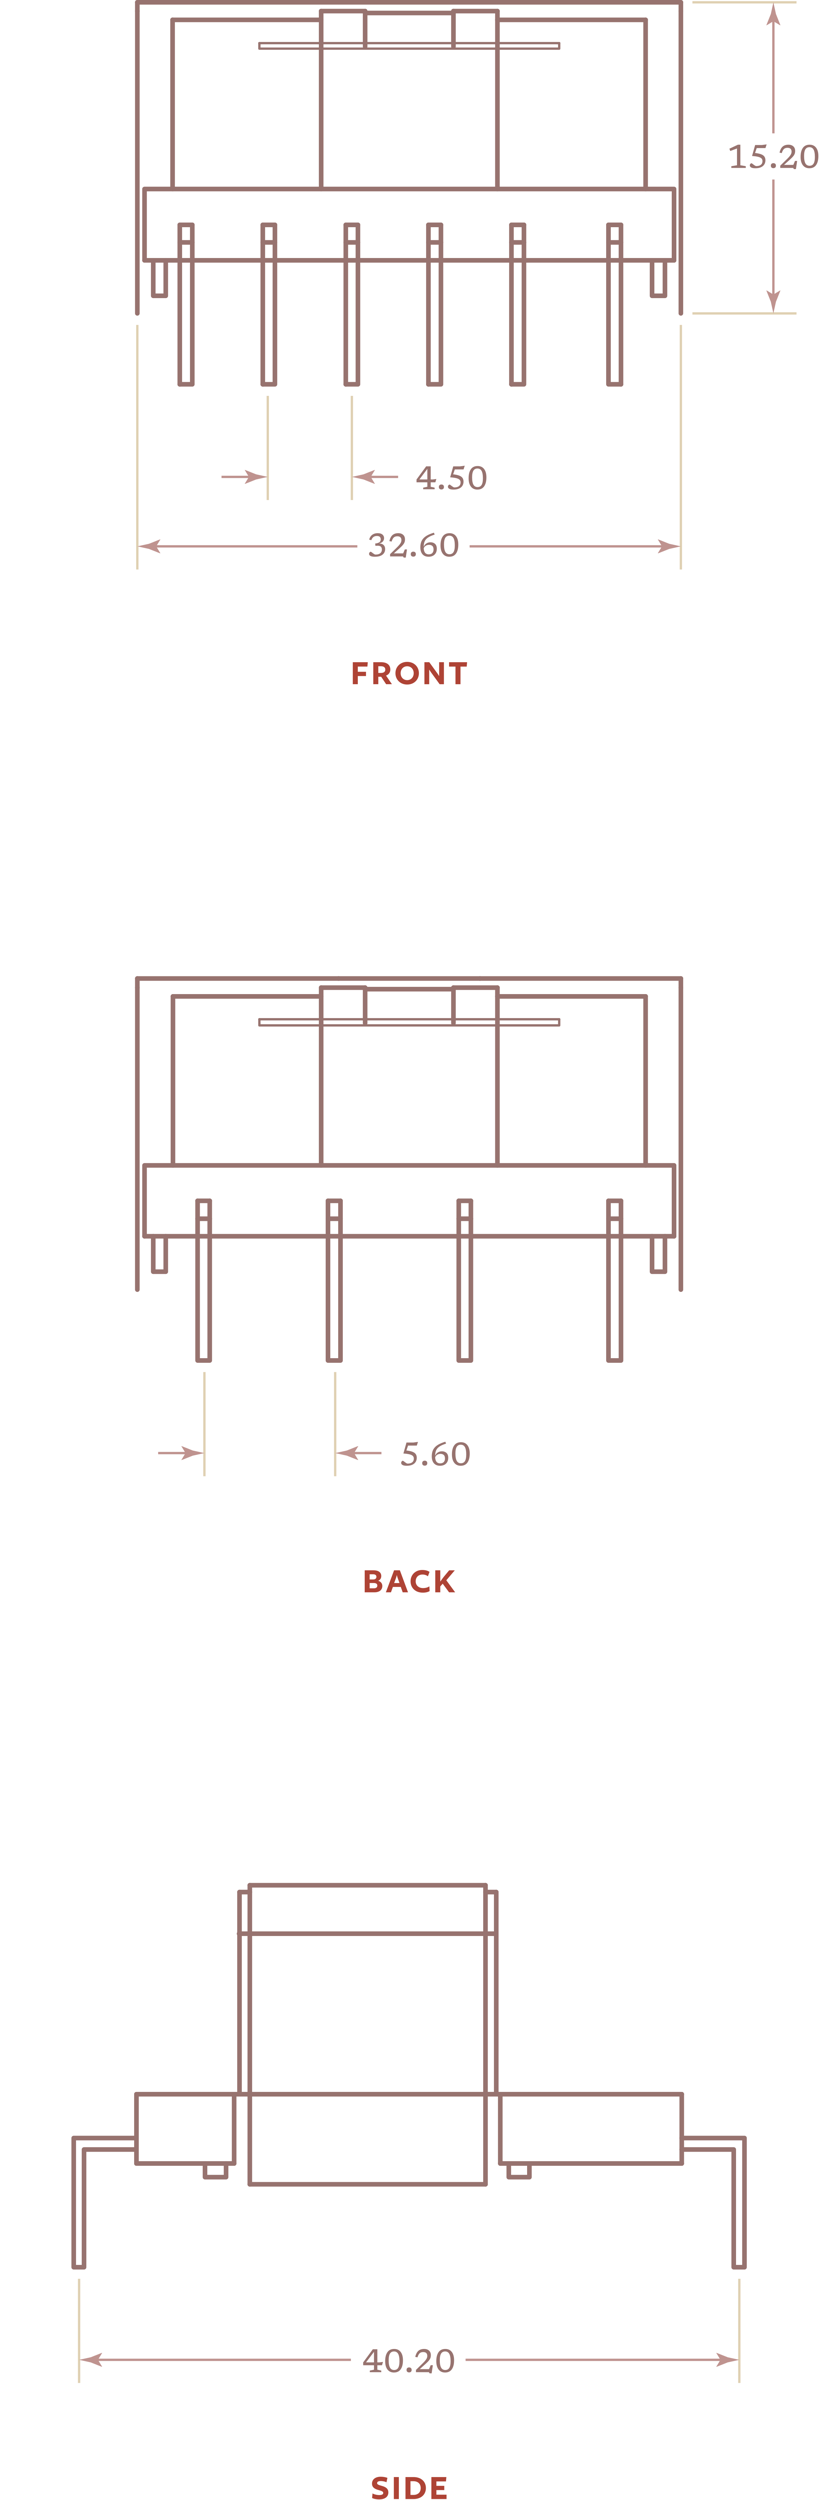 <?xml version="1.0" encoding="UTF-8"?> <svg xmlns="http://www.w3.org/2000/svg" height="1079.856" viewBox="0 0 354.527 1079.856" width="354.527"><g fill="none"><path d="m62.488 112.453h228.937" stroke="#97736f" stroke-linecap="round" stroke-linejoin="round" stroke-miterlimit="10" stroke-width="1.999"></path><path d="m77.729 104.71h5.408" stroke="#97736f" stroke-linecap="round" stroke-linejoin="round" stroke-miterlimit="10" stroke-width="1.999"></path><path d="m113.618 104.71h5.244" stroke="#97736f" stroke-linecap="round" stroke-linejoin="round" stroke-miterlimit="10" stroke-width="1.999"></path><path d="m149.507 104.71h5.244" stroke="#97736f" stroke-linecap="round" stroke-linejoin="round" stroke-miterlimit="10" stroke-width="1.999"></path><path d="m185.232 104.71h5.409" stroke="#97736f" stroke-linecap="round" stroke-linejoin="round" stroke-miterlimit="10" stroke-width="1.999"></path><path d="m221.121 104.71h5.408" stroke="#97736f" stroke-linecap="round" stroke-linejoin="round" stroke-miterlimit="10" stroke-width="1.999"></path><path d="m263.074 104.71h5.408" stroke="#97736f" stroke-linecap="round" stroke-linejoin="round" stroke-miterlimit="10" stroke-width="1.999"></path><path d="m77.729 97.131h5.408" stroke="#97736f" stroke-linecap="round" stroke-linejoin="round" stroke-miterlimit="10" stroke-width="1.999"></path><path d="m113.618 97.131h5.244" stroke="#97736f" stroke-linecap="round" stroke-linejoin="round" stroke-miterlimit="10" stroke-width="1.999"></path><path d="m149.507 97.131h5.244" stroke="#97736f" stroke-linecap="round" stroke-linejoin="round" stroke-miterlimit="10" stroke-width="1.999"></path><path d="m185.232 97.131h5.409" stroke="#97736f" stroke-linecap="round" stroke-linejoin="round" stroke-miterlimit="10" stroke-width="1.999"></path><path d="m221.121 97.131h5.408" stroke="#97736f" stroke-linecap="round" stroke-linejoin="round" stroke-miterlimit="10" stroke-width="1.999"></path><path d="m263.074 97.131h5.408" stroke="#97736f" stroke-linecap="round" stroke-linejoin="round" stroke-miterlimit="10" stroke-width="1.999"></path><path d="m62.488 112.453v-30.809h228.937v30.809" stroke="#97736f" stroke-linecap="round" stroke-linejoin="round" stroke-miterlimit="10" stroke-width="1.999"></path><path d="m138.855 81.644v-76.855" stroke="#97736f" stroke-linecap="round" stroke-linejoin="round" stroke-miterlimit="10" stroke-width="1.999"></path><path d="m59.375 135.354v-130.565" stroke="#97736f" stroke-linecap="round" stroke-linejoin="round" stroke-miterlimit="10" stroke-width="1.999"></path><path d="m74.615 81.644v-73.065" stroke="#97736f" stroke-linecap="round" stroke-linejoin="round" stroke-miterlimit="10" stroke-width="1.999"></path><path d="m215.058 81.644v-76.855" stroke="#97736f" stroke-linecap="round" stroke-linejoin="round" stroke-miterlimit="10" stroke-width="1.999"></path><path d="m294.375 135.354v-130.565" stroke="#97736f" stroke-linecap="round" stroke-linejoin="round" stroke-miterlimit="10" stroke-width="1.999"></path><path d="m279.134 81.644v-73.065" stroke="#97736f" stroke-linecap="round" stroke-linejoin="round" stroke-miterlimit="10" stroke-width="1.999"></path><path d="m112.144 18.629h129.627" stroke="#97736f" stroke-linecap="round" stroke-linejoin="round" stroke-miterlimit="10"></path><path d="m138.855 4.789h19.01" stroke="#97736f" stroke-linecap="round" stroke-linejoin="round" stroke-miterlimit="10" stroke-width="1.999"></path><path d="m196.048 4.789h19.01" stroke="#97736f" stroke-linecap="round" stroke-linejoin="round" stroke-miterlimit="10" stroke-width="1.999"></path><path d="m157.865 4.789v15.322" stroke="#97736f" stroke-linecap="round" stroke-linejoin="round" stroke-miterlimit="10" stroke-width="1.999"></path><path d="m196.048 4.789v15.322" stroke="#97736f" stroke-linecap="round" stroke-linejoin="round" stroke-miterlimit="10" stroke-width="1.999"></path><path d="m157.865 5.613h38.183" stroke="#97736f" stroke-linecap="round" stroke-linejoin="round" stroke-miterlimit="10" stroke-width="1.999"></path><path d="m241.771 18.629v1.482.902h-129.627v-.902-1.482" stroke="#97736f" stroke-linecap="round" stroke-linejoin="round" stroke-miterlimit="10"></path><path d="m146.394 1h60.961" stroke="#97736f" stroke-linecap="round" stroke-linejoin="round" stroke-miterlimit="10" stroke-width="1.999"></path><path d="m59.375 4.789v-3.789" stroke="#97736f" stroke-linecap="round" stroke-linejoin="round" stroke-miterlimit="10" stroke-width="1.999"></path><path d="m294.375 1v3.789" stroke="#97736f" stroke-linecap="round" stroke-linejoin="round" stroke-miterlimit="10" stroke-width="1.999"></path><path d="m59.375 1h87.019" stroke="#97736f" stroke-linecap="round" stroke-linejoin="round" stroke-miterlimit="10" stroke-width="1.999"></path><path d="m74.615 8.579h64.24" stroke="#97736f" stroke-linecap="round" stroke-linejoin="round" stroke-miterlimit="10" stroke-width="1.999"></path><path d="m207.355 1h87.02" stroke="#97736f" stroke-linecap="round" stroke-linejoin="round" stroke-miterlimit="10" stroke-width="1.999"></path><path d="m215.058 8.579h64.076" stroke="#97736f" stroke-linecap="round" stroke-linejoin="round" stroke-miterlimit="10" stroke-width="1.999"></path><path d="m77.729 97.131v68.869" stroke="#97736f" stroke-linecap="round" stroke-linejoin="round" stroke-miterlimit="10" stroke-width="1.999"></path><path d="m83.137 97.131v68.869h-5.408" stroke="#97736f" stroke-linecap="round" stroke-linejoin="round" stroke-miterlimit="10" stroke-width="1.999"></path><path d="m268.482 97.131v68.869" stroke="#97736f" stroke-linecap="round" stroke-linejoin="round" stroke-miterlimit="10" stroke-width="1.999"></path><path d="m263.074 97.131v68.869h5.408" stroke="#97736f" stroke-linecap="round" stroke-linejoin="round" stroke-miterlimit="10" stroke-width="1.999"></path><path d="m113.618 97.131v68.869" stroke="#97736f" stroke-linecap="round" stroke-linejoin="round" stroke-miterlimit="10" stroke-width="1.999"></path><path d="m118.862 97.131v68.869h-5.244" stroke="#97736f" stroke-linecap="round" stroke-linejoin="round" stroke-miterlimit="10" stroke-width="1.999"></path><path d="m149.507 97.131v68.869" stroke="#97736f" stroke-linecap="round" stroke-linejoin="round" stroke-miterlimit="10" stroke-width="1.999"></path><path d="m154.751 97.131v68.869h-5.244" stroke="#97736f" stroke-linecap="round" stroke-linejoin="round" stroke-miterlimit="10" stroke-width="1.999"></path><path d="m185.232 97.131v68.869" stroke="#97736f" stroke-linecap="round" stroke-linejoin="round" stroke-miterlimit="10" stroke-width="1.999"></path><path d="m190.641 97.131v68.869h-5.409" stroke="#97736f" stroke-linecap="round" stroke-linejoin="round" stroke-miterlimit="10" stroke-width="1.999"></path><path d="m221.121 97.131v68.869" stroke="#97736f" stroke-linecap="round" stroke-linejoin="round" stroke-miterlimit="10" stroke-width="1.999"></path><path d="m226.529 97.131v68.869h-5.408" stroke="#97736f" stroke-linecap="round" stroke-linejoin="round" stroke-miterlimit="10" stroke-width="1.999"></path><path d="m66.258 112.453v15.322h5.407v-15.322" stroke="#97736f" stroke-linecap="round" stroke-linejoin="round" stroke-miterlimit="10" stroke-width="1.999"></path><path d="m287.492 112.453v15.322h-5.572v-15.322" stroke="#97736f" stroke-linecap="round" stroke-linejoin="round" stroke-miterlimit="10" stroke-width="1.999"></path></g><path d="m158.845 287.929h-4.143v2.257h3.539v1.841h-3.539v3.521h-2.17v-9.508h6.477z" fill="#ae4335"></path><path d="m166.904 291.818 2.544 3.729h-2.512l-2.137-3.218h-1.239v3.218h-2.169v-9.508h3.359c2.545 0 4.013 1.152 4.013 3.201.001 1.25-.782 2.21-1.859 2.578zm-2.217-4.033h-1.126v2.896h1.126c1.158 0 1.892-.448 1.892-1.44-.001-1.009-.734-1.456-1.892-1.456z" fill="#ae4335"></path><path d="m181.114 290.794c0 2.817-2.121 4.898-5.074 4.898-2.936 0-5.072-2.081-5.072-4.898s2.137-4.898 5.072-4.898c2.953 0 5.074 2.081 5.074 4.898zm-2.252 0c0-1.729-1.158-2.993-2.822-2.993-1.646 0-2.821 1.248-2.821 2.993 0 1.729 1.175 2.993 2.821 2.993 1.664 0 2.822-1.265 2.822-2.993z" fill="#ae4335"></path><path d="m191.931 295.548h-1.86l-3.687-5.074c-.277-.384-.538-.784-.734-1.152h-.081v6.227h-2.071v-9.508h2.104l3.442 4.754c.277.368.538.769.733 1.137h.082v-5.891h2.072z" fill="#ae4335"></path><path d="m196.924 295.548v-7.604h-2.772v-1.904h7.797l-.164 1.904h-2.691v7.604z" fill="#ae4335"></path><path d="m115.773 171v45" fill="none" stroke="#dfd0b2" stroke-miterlimit="10"></path><path d="m59.375 140.354v105.646" fill="none" stroke="#dfd0b2" stroke-miterlimit="10"></path><path d="m294.375 140.354v105.646" fill="none" stroke="#dfd0b2" stroke-miterlimit="10"></path><path d="m152.129 171v45" fill="none" stroke="#dfd0b2" stroke-miterlimit="10"></path><path d="m344.375 135.386h-45" fill="none" stroke="#dfd0b2" stroke-miterlimit="10"></path><path d="m344.375 1h-45" fill="none" stroke="#dfd0b2" stroke-miterlimit="10"></path><path d="m186.216 201.439v5.663h.91l1.533-.203-.435 1.436h-2.009v1.932l1.694.378v.692h-4.949v-.692l1.799-.378v-1.932h-4.676v-1.211l4.165-5.685zm-1.456 5.664v-4.557l-3.443 4.557z" fill="#97736f"></path><path d="m190.843 209.279c.331 0 .598.093.798.276.2.185.301.451.301.802s-.101.617-.301.802c-.2.184-.467.276-.798.276s-.598-.093-.798-.276c-.201-.185-.302-.451-.302-.802s.101-.617.302-.802c.2-.183.467-.276.798-.276z" fill="#97736f"></path><path d="m196.086 211.478c-.896 0-1.525-.121-1.887-.364s-.542-.527-.542-.854c0-.266.08-.489.241-.672.161-.182.323-.272.486-.272.065 0 .181.062.347.186s.354.267.563.427c.21.161.418.304.623.428.205.123.38.186.525.186.863 0 1.526-.188 1.991-.561.464-.373.696-.912.696-1.617 0-.303-.064-.576-.192-.818-.129-.243-.354-.455-.679-.638-.325-.182-.781-.333-1.369-.455-.588-.121-1.342-.212-2.261-.272l1.33-4.739h2.947l2.029-.28-.518 1.604h-3.773l-.728 2.113c1.176.131 2.09.332 2.74.603.651.271 1.106.618 1.365 1.043s.389.929.389 1.512c0 .682-.165 1.281-.494 1.8-.328.518-.815.921-1.459 1.211-.642.284-1.433.429-2.37.429z" fill="#97736f"></path><path d="m206.509 201.3c1.194 0 2.124.43 2.789 1.287.665.859.998 2.062.998 3.612 0 1.657-.326 2.95-.977 3.882-.651.931-1.628 1.396-2.93 1.396-1.195 0-2.125-.43-2.79-1.288s-.997-2.062-.997-3.612c0-1.661.325-2.956.977-3.885s1.627-1.392 2.93-1.392zm-.035 9.099c.788 0 1.371-.309 1.746-.924.376-.616.563-1.57.563-2.863 0-1.451-.191-2.52-.573-3.206-.383-.687-.979-1.028-1.785-1.028-.789 0-1.371.308-1.747.924-.375.615-.563 1.57-.563 2.863 0 1.446.191 2.514.574 3.201.382.69.977 1.033 1.785 1.033z" fill="#97736f"></path><path d="m109.089 206h-13.316" fill="none" stroke="#bf938f" stroke-miterlimit="10"></path><path d="m107.616 206-1.797 2.954.102.066 4.817-1.913c1.678-.369 3.356-.738 5.035-1.107-1.679-.369-3.357-.738-5.035-1.108l-4.817-1.913-.102.05z" fill="#bf938f"></path><path d="m158.814 206h13.315" fill="none" stroke="#bf938f" stroke-miterlimit="10"></path><path d="m160.286 206 1.797-2.955-.102-.066-4.817 1.913c-1.678.369-3.356.738-5.035 1.108 1.679.369 3.357.738 5.035 1.107l4.817 1.913.102-.05z" fill="#bf938f"></path><path d="m161.872 687.812h-4.192v-9.508h3.817c2.267 0 3.344.992 3.344 2.48 0 .992-.539 1.729-1.338 2.049 1.093.305 1.794 1.104 1.794 2.24 0 1.602-1.157 2.739-3.425 2.739zm-.588-7.795h-1.468v2.24h1.517c.946 0 1.403-.447 1.403-1.137 0-.687-.457-1.103-1.452-1.103zm.343 3.777h-1.811v2.289h1.811c.995 0 1.501-.434 1.501-1.186 0-.687-.473-1.103-1.501-1.103z" fill="#ae4335"></path><path d="m174.106 687.812-.831-2.322h-3.409l-.832 2.322h-2.202l3.54-9.508h2.512l3.523 9.508zm-2.168-6.18c-.146-.416-.245-.768-.326-1.152h-.081c-.082.385-.18.736-.326 1.152l-.8 2.178h2.316z" fill="#ae4335"></path><path d="m182.82 687.956c-3.263 0-5.317-2.082-5.317-4.898 0-2.818 2.12-4.898 5.023-4.898 1.354 0 2.365.271 3.182.816l-.702 1.92c-.587-.479-1.386-.768-2.333-.768-1.713 0-2.952 1.104-2.952 2.93 0 1.713 1.272 2.928 3.165 2.928 1.142 0 2.137-.303 2.756-.768l.098 2.064c-.718.449-1.794.674-2.92.674z" fill="#ae4335"></path><path d="m192.968 682.608 3.816 5.203h-2.626l-2.757-3.73-1.043 1.186v2.545h-2.17v-9.508h2.17v4.801h.064c.326-.512.946-1.375 1.501-2.064l2.267-2.736h2.447z" fill="#ae4335"></path><path d="m62.488 534.01h228.937" style="fill:none;stroke:#97736f;stroke-width:1.999;stroke-linecap:round;stroke-linejoin:round;stroke-miterlimit:10"></path><path d="m85.431 518.702h5.244" style="fill:none;stroke:#97736f;stroke-width:1.999;stroke-linecap:round;stroke-linejoin:round;stroke-miterlimit:10"></path><path d="m141.805 518.702h5.408" style="fill:none;stroke:#97736f;stroke-width:1.999;stroke-linecap:round;stroke-linejoin:round;stroke-miterlimit:10"></path><path d="m198.343 518.702h5.244" style="fill:none;stroke:#97736f;stroke-width:1.999;stroke-linecap:round;stroke-linejoin:round;stroke-miterlimit:10"></path><path d="m263.074 518.702h5.408" style="fill:none;stroke:#97736f;stroke-width:1.999;stroke-linecap:round;stroke-linejoin:round;stroke-miterlimit:10"></path><path d="m85.431 526.438h5.244" style="fill:none;stroke:#97736f;stroke-width:1.999;stroke-linecap:round;stroke-linejoin:round;stroke-miterlimit:10"></path><path d="m141.805 526.438h5.408" style="fill:none;stroke:#97736f;stroke-width:1.999;stroke-linecap:round;stroke-linejoin:round;stroke-miterlimit:10"></path><path d="m198.343 526.438h5.244" style="fill:none;stroke:#97736f;stroke-width:1.999;stroke-linecap:round;stroke-linejoin:round;stroke-miterlimit:10"></path><path d="m263.074 526.438h5.408" style="fill:none;stroke:#97736f;stroke-width:1.999;stroke-linecap:round;stroke-linejoin:round;stroke-miterlimit:10"></path><path d="m62.488 534.01v-30.614h228.937v30.614" style="fill:none;stroke:#97736f;stroke-width:1.999;stroke-linecap:round;stroke-linejoin:round;stroke-miterlimit:10"></path><path d="m138.855 503.396v-76.779" style="fill:none;stroke:#97736f;stroke-width:1.999;stroke-linecap:round;stroke-linejoin:round;stroke-miterlimit:10"></path><path d="m59.375 557.053v-130.436" style="fill:none;stroke:#97736f;stroke-width:1.999;stroke-linecap:round;stroke-linejoin:round;stroke-miterlimit:10"></path><path d="m74.779 503.396v-72.993" style="fill:none;stroke:#97736f;stroke-width:1.999;stroke-linecap:round;stroke-linejoin:round;stroke-miterlimit:10"></path><path d="m215.058 503.396v-76.779" style="fill:none;stroke:#97736f;stroke-width:1.999;stroke-linecap:round;stroke-linejoin:round;stroke-miterlimit:10"></path><path d="m294.375 557.053v-130.436" style="fill:none;stroke:#97736f;stroke-width:1.999;stroke-linecap:round;stroke-linejoin:round;stroke-miterlimit:10"></path><path d="m279.134 503.396v-72.993" style="fill:none;stroke:#97736f;stroke-width:1.999;stroke-linecap:round;stroke-linejoin:round;stroke-miterlimit:10"></path><path d="m112.144 440.278h129.627" fill="none" stroke="#97736f" stroke-linecap="round" stroke-linejoin="round" stroke-miterlimit="10"></path><path d="m138.855 426.617h19.01" style="fill:none;stroke:#97736f;stroke-width:1.999;stroke-linecap:round;stroke-linejoin:round;stroke-miterlimit:10"></path><path d="m196.048 426.617h19.01" style="fill:none;stroke:#97736f;stroke-width:1.999;stroke-linecap:round;stroke-linejoin:round;stroke-miterlimit:10"></path><path d="m157.865 426.617v15.308" style="fill:none;stroke:#97736f;stroke-width:1.999;stroke-linecap:round;stroke-linejoin:round;stroke-miterlimit:10"></path><path d="m196.048 426.617v15.308" style="fill:none;stroke:#97736f;stroke-width:1.999;stroke-linecap:round;stroke-linejoin:round;stroke-miterlimit:10"></path><path d="m157.865 427.275h38.183" style="fill:none;stroke:#97736f;stroke-width:1.999;stroke-linecap:round;stroke-linejoin:round;stroke-miterlimit:10"></path><path d="m112.144 440.278v1.647 1h129.627v-1-1.647" fill="none" stroke="#97736f" stroke-linecap="round" stroke-linejoin="round" stroke-miterlimit="10"></path><path d="m146.394 422.667h61.126" style="fill:none;stroke:#97736f;stroke-width:1.999;stroke-linecap:round;stroke-linejoin:round;stroke-miterlimit:10"></path><path d="m59.375 426.617v-3.95" style="fill:none;stroke:#97736f;stroke-width:1.999;stroke-linecap:round;stroke-linejoin:round;stroke-miterlimit:10"></path><path d="m294.375 422.667v3.95" style="fill:none;stroke:#97736f;stroke-width:1.999;stroke-linecap:round;stroke-linejoin:round;stroke-miterlimit:10"></path><path d="m59.375 422.667h87.019" style="fill:none;stroke:#97736f;stroke-width:1.999;stroke-linecap:round;stroke-linejoin:round;stroke-miterlimit:10"></path><path d="m74.779 430.403h64.076" style="fill:none;stroke:#97736f;stroke-width:1.999;stroke-linecap:round;stroke-linejoin:round;stroke-miterlimit:10"></path><path d="m207.52 422.667h86.855" style="fill:none;stroke:#97736f;stroke-width:1.999;stroke-linecap:round;stroke-linejoin:round;stroke-miterlimit:10"></path><path d="m215.058 430.403h64.076" style="fill:none;stroke:#97736f;stroke-width:1.999;stroke-linecap:round;stroke-linejoin:round;stroke-miterlimit:10"></path><path d="m66.258 534.01v15.306h5.407v-15.306" style="fill:none;stroke:#97736f;stroke-width:1.999;stroke-linecap:round;stroke-linejoin:round;stroke-miterlimit:10"></path><path d="m287.492 534.01v15.306h-5.572v-15.306" style="fill:none;stroke:#97736f;stroke-width:1.999;stroke-linecap:round;stroke-linejoin:round;stroke-miterlimit:10"></path><path d="m85.431 518.702v68.965h5.244v-68.965" style="fill:none;stroke:#97736f;stroke-width:1.999;stroke-linecap:round;stroke-linejoin:round;stroke-miterlimit:10"></path><path d="m268.482 518.702v68.965h-5.408v-68.965" style="fill:none;stroke:#97736f;stroke-width:1.999;stroke-linecap:round;stroke-linejoin:round;stroke-miterlimit:10"></path><path d="m141.805 518.702v68.965h5.408v-68.965" style="fill:none;stroke:#97736f;stroke-width:1.999;stroke-linecap:round;stroke-linejoin:round;stroke-miterlimit:10"></path><path d="m198.343 518.702v68.965h5.244v-68.965" style="fill:none;stroke:#97736f;stroke-width:1.999;stroke-linecap:round;stroke-linejoin:round;stroke-miterlimit:10"></path><path d="m88.376 592.667v45" fill="none" stroke="#dfd0b2" stroke-miterlimit="10"></path><path d="m144.919 592.667v45" fill="none" stroke="#dfd0b2" stroke-miterlimit="10"></path><path d="m175.87 633.146c-.896 0-1.525-.122-1.887-.365-.361-.242-.542-.527-.542-.854 0-.266.08-.49.241-.672s.323-.273.486-.273c.065 0 .181.062.347.186s.354.267.563.428c.21.16.418.303.623.427s.38.186.525.186c.863 0 1.526-.187 1.991-.56.464-.374.696-.913.696-1.617 0-.304-.064-.576-.192-.819-.129-.243-.354-.455-.679-.638-.325-.182-.781-.333-1.369-.455-.588-.121-1.342-.211-2.261-.272l1.33-4.739h2.947l2.029-.279-.518 1.603h-3.773l-.728 2.114c1.176.131 2.09.332 2.74.602.651.271 1.106.619 1.365 1.043.259.426.389.93.389 1.512 0 .682-.165 1.281-.494 1.8-.328.519-.815.921-1.459 1.211-.641.286-1.432.431-2.37.431z" fill="#97736f"></path><path d="m183.633 630.946c.331 0 .598.093.798.277s.301.451.301.801c0 .351-.101.617-.301.802s-.467.276-.798.276-.598-.092-.798-.276c-.201-.185-.302-.451-.302-.802 0-.35.101-.617.302-.801.2-.184.467-.277.798-.277z" fill="#97736f"></path><path d="m192.551 622.757.301.826c-.929.289-1.696.6-2.303.931s-1.084.701-1.432 1.11c-.348.408-.595.873-.742 1.396-.146.521-.229 1.119-.248 1.791.262-.615.654-1.088 1.18-1.417.524-.329 1.103-.493 1.732-.493.812 0 1.475.229 1.988.686s.77 1.162.77 2.113c0 .696-.143 1.302-.427 1.817-.285.516-.692.915-1.222 1.2s-1.163.428-1.9.428c-.798 0-1.462-.168-1.991-.504-.53-.337-.927-.809-1.19-1.414-.264-.607-.396-1.314-.396-2.121 0-.771.097-1.473.291-2.107.193-.635.514-1.21.962-1.726s1.05-.979 1.806-1.394c.756-.411 1.696-.786 2.821-1.122zm-2.1 5.25c-.519 0-.986.123-1.403.371-.418.248-.723.611-.914 1.092.094 1.76.819 2.639 2.177 2.639.673 0 1.186-.188 1.54-.562.354-.376.532-.881.532-1.516 0-.719-.175-1.236-.524-1.551-.351-.315-.82-.473-1.408-.473z" fill="#97736f"></path><path d="m199.299 622.967c1.194 0 2.124.43 2.789 1.288.665.859.998 2.062.998 3.611 0 1.657-.326 2.951-.977 3.883-.651.93-1.628 1.396-2.93 1.396-1.195 0-2.125-.43-2.79-1.289-.665-.858-.997-2.062-.997-3.611 0-1.662.325-2.957.977-3.885.652-.929 1.627-1.393 2.93-1.393zm-.035 9.1c.788 0 1.371-.309 1.746-.924.376-.617.563-1.57.563-2.863 0-1.451-.191-2.521-.573-3.207-.383-.686-.979-1.028-1.785-1.028-.789 0-1.371.308-1.747.924-.375.616-.563 1.57-.563 2.863 0 1.446.191 2.515.574 3.202.382.689.977 1.033 1.785 1.033z" fill="#97736f"></path><path d="m81.69 627.667h-13.314" fill="none" stroke="#bf938f" stroke-miterlimit="10"></path><path d="m80.219 627.667-1.797 2.955.101.066 4.817-1.913c1.679-.369 3.357-.738 5.036-1.108-1.679-.369-3.357-.738-5.036-1.107l-4.817-1.914-.101.051z" fill="#bf938f"></path><path d="m151.604 627.667h13.315" fill="none" stroke="#bf938f" stroke-miterlimit="10"></path><path d="m153.075 627.667 1.797-2.954-.101-.067-4.817 1.914c-1.679.369-3.357.738-5.035 1.107 1.678.369 3.356.738 5.035 1.108l4.817 1.913.101-.051z" fill="#bf938f"></path><path d="m167.093 1072.234c-.539-.32-1.664-.528-2.447-.528-1.044 0-1.599.305-1.599.896 0 1.505 4.861.656 4.861 4.018 0 1.841-1.419 3.01-3.997 3.01-1.19 0-2.348-.24-3.033-.593l.18-1.984c.619.384 1.843.704 2.92.704 1.174 0 1.712-.305 1.712-.944 0-1.553-4.86-.688-4.86-4.018 0-1.761 1.436-2.962 3.768-2.962.946 0 2.186.177 2.903.513z" fill="#ae4335"></path><path d="m172.444 1079.485h-2.17v-9.508h2.17z" fill="#ae4335"></path><path d="m178.774 1079.485h-3.459v-9.508h3.459c3.311 0 5.366 1.953 5.366 4.754.001 2.786-2.071 4.754-5.366 4.754zm0-7.714h-1.306v5.922h1.306c1.924 0 3.115-1.12 3.115-2.961s-1.206-2.961-3.115-2.961z" fill="#ae4335"></path><path d="m192.819 1071.866h-4.143v1.905h3.409v1.84h-3.409v1.985h4.388v1.889h-6.558v-9.508h6.477z" fill="#ae4335"></path><path d="m58.995 934.528h42.232" style="fill:none;stroke:#97736f;stroke-width:1.999;stroke-linecap:round;stroke-linejoin:round;stroke-miterlimit:10"></path><path d="m294.754 934.528h-78.457" style="fill:none;stroke:#97736f;stroke-width:1.999;stroke-linecap:round;stroke-linejoin:round;stroke-miterlimit:10"></path><path d="m58.995 934.528v-29.918" style="fill:none;stroke:#97736f;stroke-width:1.999;stroke-linecap:round;stroke-linejoin:round;stroke-miterlimit:10"></path><path d="m101.227 934.528v-29.918" style="fill:none;stroke:#97736f;stroke-width:1.999;stroke-linecap:round;stroke-linejoin:round;stroke-miterlimit:10"></path><path d="m216.297 934.528v-29.918" style="fill:none;stroke:#97736f;stroke-width:1.999;stroke-linecap:round;stroke-linejoin:round;stroke-miterlimit:10"></path><path d="m58.995 904.61h235.759" style="fill:none;stroke:#97736f;stroke-width:1.999;stroke-linecap:round;stroke-linejoin:round;stroke-miterlimit:10"></path><path d="m103.552 904.61v-87.315" style="fill:none;stroke:#97736f;stroke-width:1.999;stroke-linecap:round;stroke-linejoin:round;stroke-miterlimit:10"></path><path d="m108.007 943.517v-129.175" style="fill:none;stroke:#97736f;stroke-width:1.999;stroke-linecap:round;stroke-linejoin:round;stroke-miterlimit:10"></path><path d="m214.554 904.61v-87.315" style="fill:none;stroke:#97736f;stroke-width:1.999;stroke-linecap:round;stroke-linejoin:round;stroke-miterlimit:10"></path><path d="m209.904 943.517v-129.175" style="fill:none;stroke:#97736f;stroke-width:1.999;stroke-linecap:round;stroke-linejoin:round;stroke-miterlimit:10"></path><path d="m103.357 835.271h111.002" style="fill:none;stroke:#97736f;stroke-width:1.999;stroke-linecap:round;stroke-linejoin:round;stroke-miterlimit:10"></path><path d="m108.007 814.342h101.897" style="fill:none;stroke:#97736f;stroke-width:1.999;stroke-linecap:round;stroke-linejoin:round;stroke-miterlimit:10"></path><path d="m103.552 817.295h4.455" style="fill:none;stroke:#97736f;stroke-width:1.999;stroke-linecap:round;stroke-linejoin:round;stroke-miterlimit:10"></path><path d="m209.904 817.295h4.65" style="fill:none;stroke:#97736f;stroke-width:1.999;stroke-linecap:round;stroke-linejoin:round;stroke-miterlimit:10"></path><path d="m97.739 934.528v5.907h-9.104v-5.907" style="fill:none;stroke:#97736f;stroke-width:1.999;stroke-linecap:round;stroke-linejoin:round;stroke-miterlimit:10"></path><path d="m219.978 934.528v5.907h8.911v-5.907" style="fill:none;stroke:#97736f;stroke-width:1.999;stroke-linecap:round;stroke-linejoin:round;stroke-miterlimit:10"></path><path d="m294.754 904.61v29.918" style="fill:none;stroke:#97736f;stroke-width:1.999;stroke-linecap:round;stroke-linejoin:round;stroke-miterlimit:10"></path><path d="m108.007 943.517h101.897" style="fill:none;stroke:#97736f;stroke-width:1.999;stroke-linecap:round;stroke-linejoin:round;stroke-miterlimit:10"></path><path d="m58.995 923.54h-27.12v55.802h4.455v-50.849h22.665" style="fill:none;stroke:#97736f;stroke-width:1.999;stroke-linecap:round;stroke-linejoin:round;stroke-miterlimit:10"></path><path d="m294.754 923.54h27.121v55.802h-4.649v-50.849h-22.472" style="fill:none;stroke:#97736f;stroke-width:1.999;stroke-linecap:round;stroke-linejoin:round;stroke-miterlimit:10"></path><path d="m34.194 984.342v45" fill="none" stroke="#dfd0b2" stroke-miterlimit="10"></path><path d="m319.646 984.342v45" fill="none" stroke="#dfd0b2" stroke-miterlimit="10"></path><path d="m163.147 1014.782v5.662h.91l1.533-.203-.435 1.436h-2.009v1.932l1.694.379v.692h-4.949v-.692l1.799-.379v-1.932h-4.676v-1.211l4.165-5.684zm-1.456 5.662v-4.557l-3.443 4.557z" fill="#97736f"></path><path d="m170.435 1014.642c1.194 0 2.124.43 2.789 1.288s.998 2.062.998 3.612c0 1.656-.326 2.95-.977 3.881-.651.932-1.628 1.396-2.93 1.396-1.195 0-2.125-.429-2.79-1.287-.665-.859-.997-2.062-.997-3.612 0-1.661.325-2.956.977-3.886.651-.928 1.627-1.392 2.93-1.392zm-.036 9.099c.788 0 1.371-.308 1.746-.924.376-.615.563-1.57.563-2.863 0-1.451-.191-2.52-.573-3.205-.383-.687-.979-1.029-1.785-1.029-.789 0-1.371.309-1.747.924-.375.616-.563 1.57-.563 2.863 0 1.447.191 2.514.574 3.202s.978 1.032 1.785 1.032z" fill="#97736f"></path><path d="m176.874 1022.622c.331 0 .598.092.798.275.2.186.301.452.301.803 0 .35-.101.617-.301.801-.2.185-.467.277-.798.277s-.598-.093-.798-.277c-.201-.184-.302-.451-.302-.801 0-.351.101-.617.302-.803.2-.183.467-.275.798-.275z" fill="#97736f"></path><path d="m187.15 1021.655-.532 3.528h-.889l-.294-.504h-5.594v-.979l3.06-2.996c.49-.48.866-.9 1.13-1.257s.447-.677.55-.959.154-.554.154-.815c0-1.125-.579-1.688-1.736-1.688-.43 0-.797.07-1.103.211-.306.139-.57.375-.794.707-.225.33-.425.785-.603 1.364l-.966-.196c.271-1.186.718-2.053 1.341-2.604s1.462-.826 2.517-.826c.863 0 1.561.236 2.093.707.532.472.798 1.137.798 1.995 0 .405-.056.784-.168 1.134s-.324.723-.637 1.117c-.313.395-.775.866-1.387 1.417l-2.625 2.353h4.025l.721-1.709z" fill="#97736f"></path><path d="m192.54 1014.642c1.194 0 2.124.43 2.789 1.288s.998 2.062.998 3.612c0 1.656-.326 2.95-.977 3.881-.651.932-1.628 1.396-2.93 1.396-1.195 0-2.125-.429-2.79-1.287-.665-.859-.997-2.062-.997-3.612 0-1.661.325-2.956.977-3.886.652-.928 1.627-1.392 2.93-1.392zm-.035 9.099c.788 0 1.371-.308 1.746-.924.376-.615.563-1.57.563-2.863 0-1.451-.191-2.52-.573-3.205-.383-.687-.979-1.029-1.785-1.029-.789 0-1.371.309-1.747.924-.375.616-.563 1.57-.563 2.863 0 1.447.191 2.514.574 3.202s.977 1.032 1.785 1.032z" fill="#97736f"></path><path d="m312.961 1019.342h-111.666" fill="none" stroke="#bf938f" stroke-miterlimit="10"></path><path d="m311.489 1019.342-1.797 2.954.101.067 4.817-1.914c1.679-.369 3.357-.738 5.035-1.107-1.678-.369-3.356-.738-5.035-1.108l-4.817-1.913-.101.051z" fill="#bf938f"></path><path d="m40.88 1019.342h110.834" fill="none" stroke="#bf938f" stroke-miterlimit="10"></path><path d="m42.352 1019.342 1.797-2.955-.101-.066-4.818 1.913c-1.678.369-3.356.738-5.035 1.108 1.679.369 3.357.738 5.035 1.107l4.818 1.914.101-.051z" fill="#bf938f"></path><path d="m162.314 235.776-.112-.98c.924-.116 1.558-.326 1.9-.63s.515-.697.515-1.183c0-.425-.124-.775-.371-1.051s-.684-.412-1.309-.412c-.579 0-1.066.143-1.464.43-.396.287-.709.75-.938 1.391l-.91-.246c.224-.919.66-1.613 1.309-2.082s1.438-.703 2.366-.703c.915 0 1.602.203 2.062.608.46.406.689.922.689 1.548 0 .555-.181 1.04-.542 1.455-.362.416-.896.688-1.6.819.872.037 1.525.272 1.96.707.434.435.651 1.015.651 1.743 0 .648-.166 1.221-.497 1.715-.332.494-.823.882-1.474 1.162-.651.279-1.455.42-2.412.42-.644 0-1.153-.057-1.529-.168-.376-.112-.644-.262-.805-.448s-.241-.39-.241-.608c0-.262.08-.483.241-.666.161-.182.323-.272.486-.272.065 0 .181.062.347.186.165.124.354.267.563.427.21.161.417.304.623.428.205.123.38.186.524.186.934 0 1.627-.2 2.079-.6.453-.398.68-.934.68-1.605 0-.551-.166-.971-.497-1.261-.332-.289-.894-.405-1.688-.35z" fill="#97736f"></path><path d="m175.964 237.323-.532 3.527h-.889l-.294-.504h-5.594v-.979l3.06-2.996c.49-.48.866-.899 1.13-1.257.264-.356.447-.676.55-.959.103-.281.154-.554.154-.814 0-1.125-.579-1.688-1.736-1.688-.43 0-.797.07-1.103.21s-.57.376-.794.707c-.225.331-.425.786-.603 1.364l-.966-.195c.271-1.186.718-2.053 1.341-2.604s1.462-.826 2.517-.826c.863 0 1.561.235 2.093.707.532.471.798 1.136.798 1.994 0 .406-.056.785-.168 1.135s-.324.722-.637 1.116c-.313.395-.775.866-1.387 1.417l-2.625 2.353h4.025l.721-1.708z" fill="#97736f"></path><path d="m178.693 238.289c.331 0 .598.093.798.276.2.185.301.451.301.802s-.101.617-.301.802c-.2.184-.467.276-.798.276s-.598-.093-.798-.276c-.201-.185-.302-.451-.302-.802s.101-.617.302-.802c.201-.183.467-.276.798-.276z" fill="#97736f"></path><path d="m187.611 230.099.301.826c-.929.289-1.696.6-2.303.932-.606.331-1.084.701-1.432 1.109s-.595.873-.742 1.396c-.146.522-.229 1.119-.248 1.792.262-.616.654-1.089 1.18-1.417.524-.33 1.103-.494 1.732-.494.812 0 1.475.229 1.988.686.513.458.77 1.162.77 2.114 0 .696-.143 1.302-.427 1.817-.285.516-.692.915-1.222 1.199-.529.285-1.163.428-1.9.428-.798 0-1.462-.168-1.991-.504-.53-.336-.927-.808-1.19-1.414-.264-.607-.396-1.314-.396-2.121 0-.77.097-1.473.291-2.107.193-.635.514-1.209.962-1.725s1.05-.98 1.806-1.394c.757-.412 1.696-.787 2.821-1.123zm-2.099 5.25c-.519 0-.986.124-1.403.371-.418.248-.723.611-.914 1.092.094 1.76.819 2.64 2.177 2.64.673 0 1.186-.188 1.54-.563s.532-.881.532-1.516c0-.719-.175-1.235-.524-1.551-.352-.315-.82-.473-1.408-.473z" fill="#97736f"></path><path d="m194.359 230.31c1.194 0 2.124.43 2.789 1.287.665.859.998 2.062.998 3.612 0 1.657-.326 2.95-.977 3.882-.651.931-1.628 1.396-2.93 1.396-1.195 0-2.125-.43-2.79-1.288s-.997-2.062-.997-3.612c0-1.661.325-2.956.977-3.885s1.628-1.392 2.93-1.392zm-.035 9.099c.788 0 1.371-.309 1.746-.924.376-.616.563-1.57.563-2.863 0-1.451-.191-2.52-.573-3.206-.383-.687-.979-1.028-1.785-1.028-.789 0-1.371.308-1.747.924-.375.615-.563 1.57-.563 2.863 0 1.446.191 2.514.574 3.201.383.689.978 1.033 1.785 1.033z" fill="#97736f"></path><path d="m66.06 236h88.439" fill="none" stroke="#bf938f" stroke-miterlimit="10"></path><path d="m67.531 236 1.797-2.955-.101-.066-4.817 1.913c-1.679.369-3.357.738-5.035 1.108 1.678.369 3.356.738 5.035 1.107l4.817 1.913.101-.05z" fill="#bf938f"></path><path d="m287.689 236h-84.648" fill="none" stroke="#bf938f" stroke-miterlimit="10"></path><path d="m286.218 236-1.797 2.954.101.066 4.818-1.913c1.678-.369 3.356-.738 5.035-1.107-1.679-.369-3.357-.738-5.035-1.108l-4.818-1.913-.101.05z" fill="#bf938f"></path><path d="m334.375 128.7v-51.16" fill="none" stroke="#bf938f" stroke-miterlimit="10"></path><path d="m334.375 127.229-2.955-1.797-.066.101 1.913 4.817c.369 1.679.738 3.357 1.108 5.036.369-1.679.738-3.357 1.107-5.036l1.913-4.817-.05-.101z" fill="#bf938f"></path><path d="m334.375 7.685v49.921" fill="none" stroke="#bf938f" stroke-miterlimit="10"></path><path d="m334.375 9.156 2.954 1.797.066-.101-1.913-4.817c-.369-1.679-.738-3.357-1.107-5.036-.37 1.679-.738 3.357-1.108 5.036l-1.914 4.817.051.101z" fill="#bf938f"></path><path d="m318.639 71.385v-7.245l-2.919 1.085-.357-1.001 3.683-1.722h1.05v8.883l2.345.406v.749h-6.258v-.749z" fill="#97736f"></path><path d="m326.611 72.68c-.896 0-1.525-.122-1.887-.364s-.542-.527-.542-.854c0-.266.08-.49.241-.672s.323-.273.486-.273c.065 0 .181.062.347.186s.354.266.563.427c.21.161.418.304.623.427s.38.186.525.186c.863 0 1.526-.187 1.991-.56.464-.374.696-.913.696-1.617 0-.303-.064-.576-.192-.819-.129-.243-.354-.455-.679-.637s-.781-.333-1.369-.455c-.588-.121-1.342-.212-2.261-.273l1.33-4.739h2.947l2.029-.28-.518 1.603h-3.773l-.728 2.114c1.176.131 2.09.332 2.74.602.651.271 1.106.618 1.365 1.043s.389.929.389 1.512c0 .682-.165 1.281-.494 1.799-.328.518-.815.921-1.459 1.211-.641.288-1.432.433-2.37.433z" fill="#97736f"></path><path d="m334.374 70.481c.331 0 .598.092.798.276.2.185.301.452.301.802s-.101.617-.301.801c-.2.185-.467.277-.798.277s-.598-.092-.798-.277c-.201-.184-.302-.451-.302-.801s.101-.617.302-.802c.2-.183.467-.276.798-.276z" fill="#97736f"></path><path d="m344.65 69.516-.532 3.528h-.889l-.294-.504h-5.594v-.98l3.06-2.996c.49-.48.866-.899 1.13-1.256s.447-.677.55-.959.154-.554.154-.815c0-1.125-.579-1.687-1.736-1.687-.43 0-.797.07-1.103.21s-.57.375-.794.707c-.225.331-.425.786-.603 1.365l-.966-.196c.271-1.186.718-2.053 1.341-2.604s1.462-.826 2.517-.826c.863 0 1.561.236 2.093.707.532.472.798 1.136.798 1.995 0 .406-.056.784-.168 1.134s-.324.722-.637 1.117-.775.867-1.387 1.417l-2.625 2.352h4.025l.721-1.708h.939z" fill="#97736f"></path><path d="m350.04 62.501c1.194 0 2.124.43 2.789 1.288.665.859.998 2.062.998 3.612 0 1.657-.326 2.951-.977 3.882s-1.628 1.396-2.93 1.396c-1.195 0-2.125-.429-2.79-1.288s-.997-2.062-.997-3.612c0-1.662.325-2.957.977-3.885s1.627-1.393 2.93-1.393zm-.035 9.101c.788 0 1.371-.308 1.746-.924.376-.616.563-1.57.563-2.863 0-1.451-.191-2.52-.573-3.206-.383-.686-.979-1.029-1.785-1.029-.789 0-1.371.308-1.747.924-.375.616-.563 1.57-.563 2.863 0 1.447.191 2.514.574 3.202s.977 1.033 1.785 1.033z" fill="#97736f"></path></svg> 